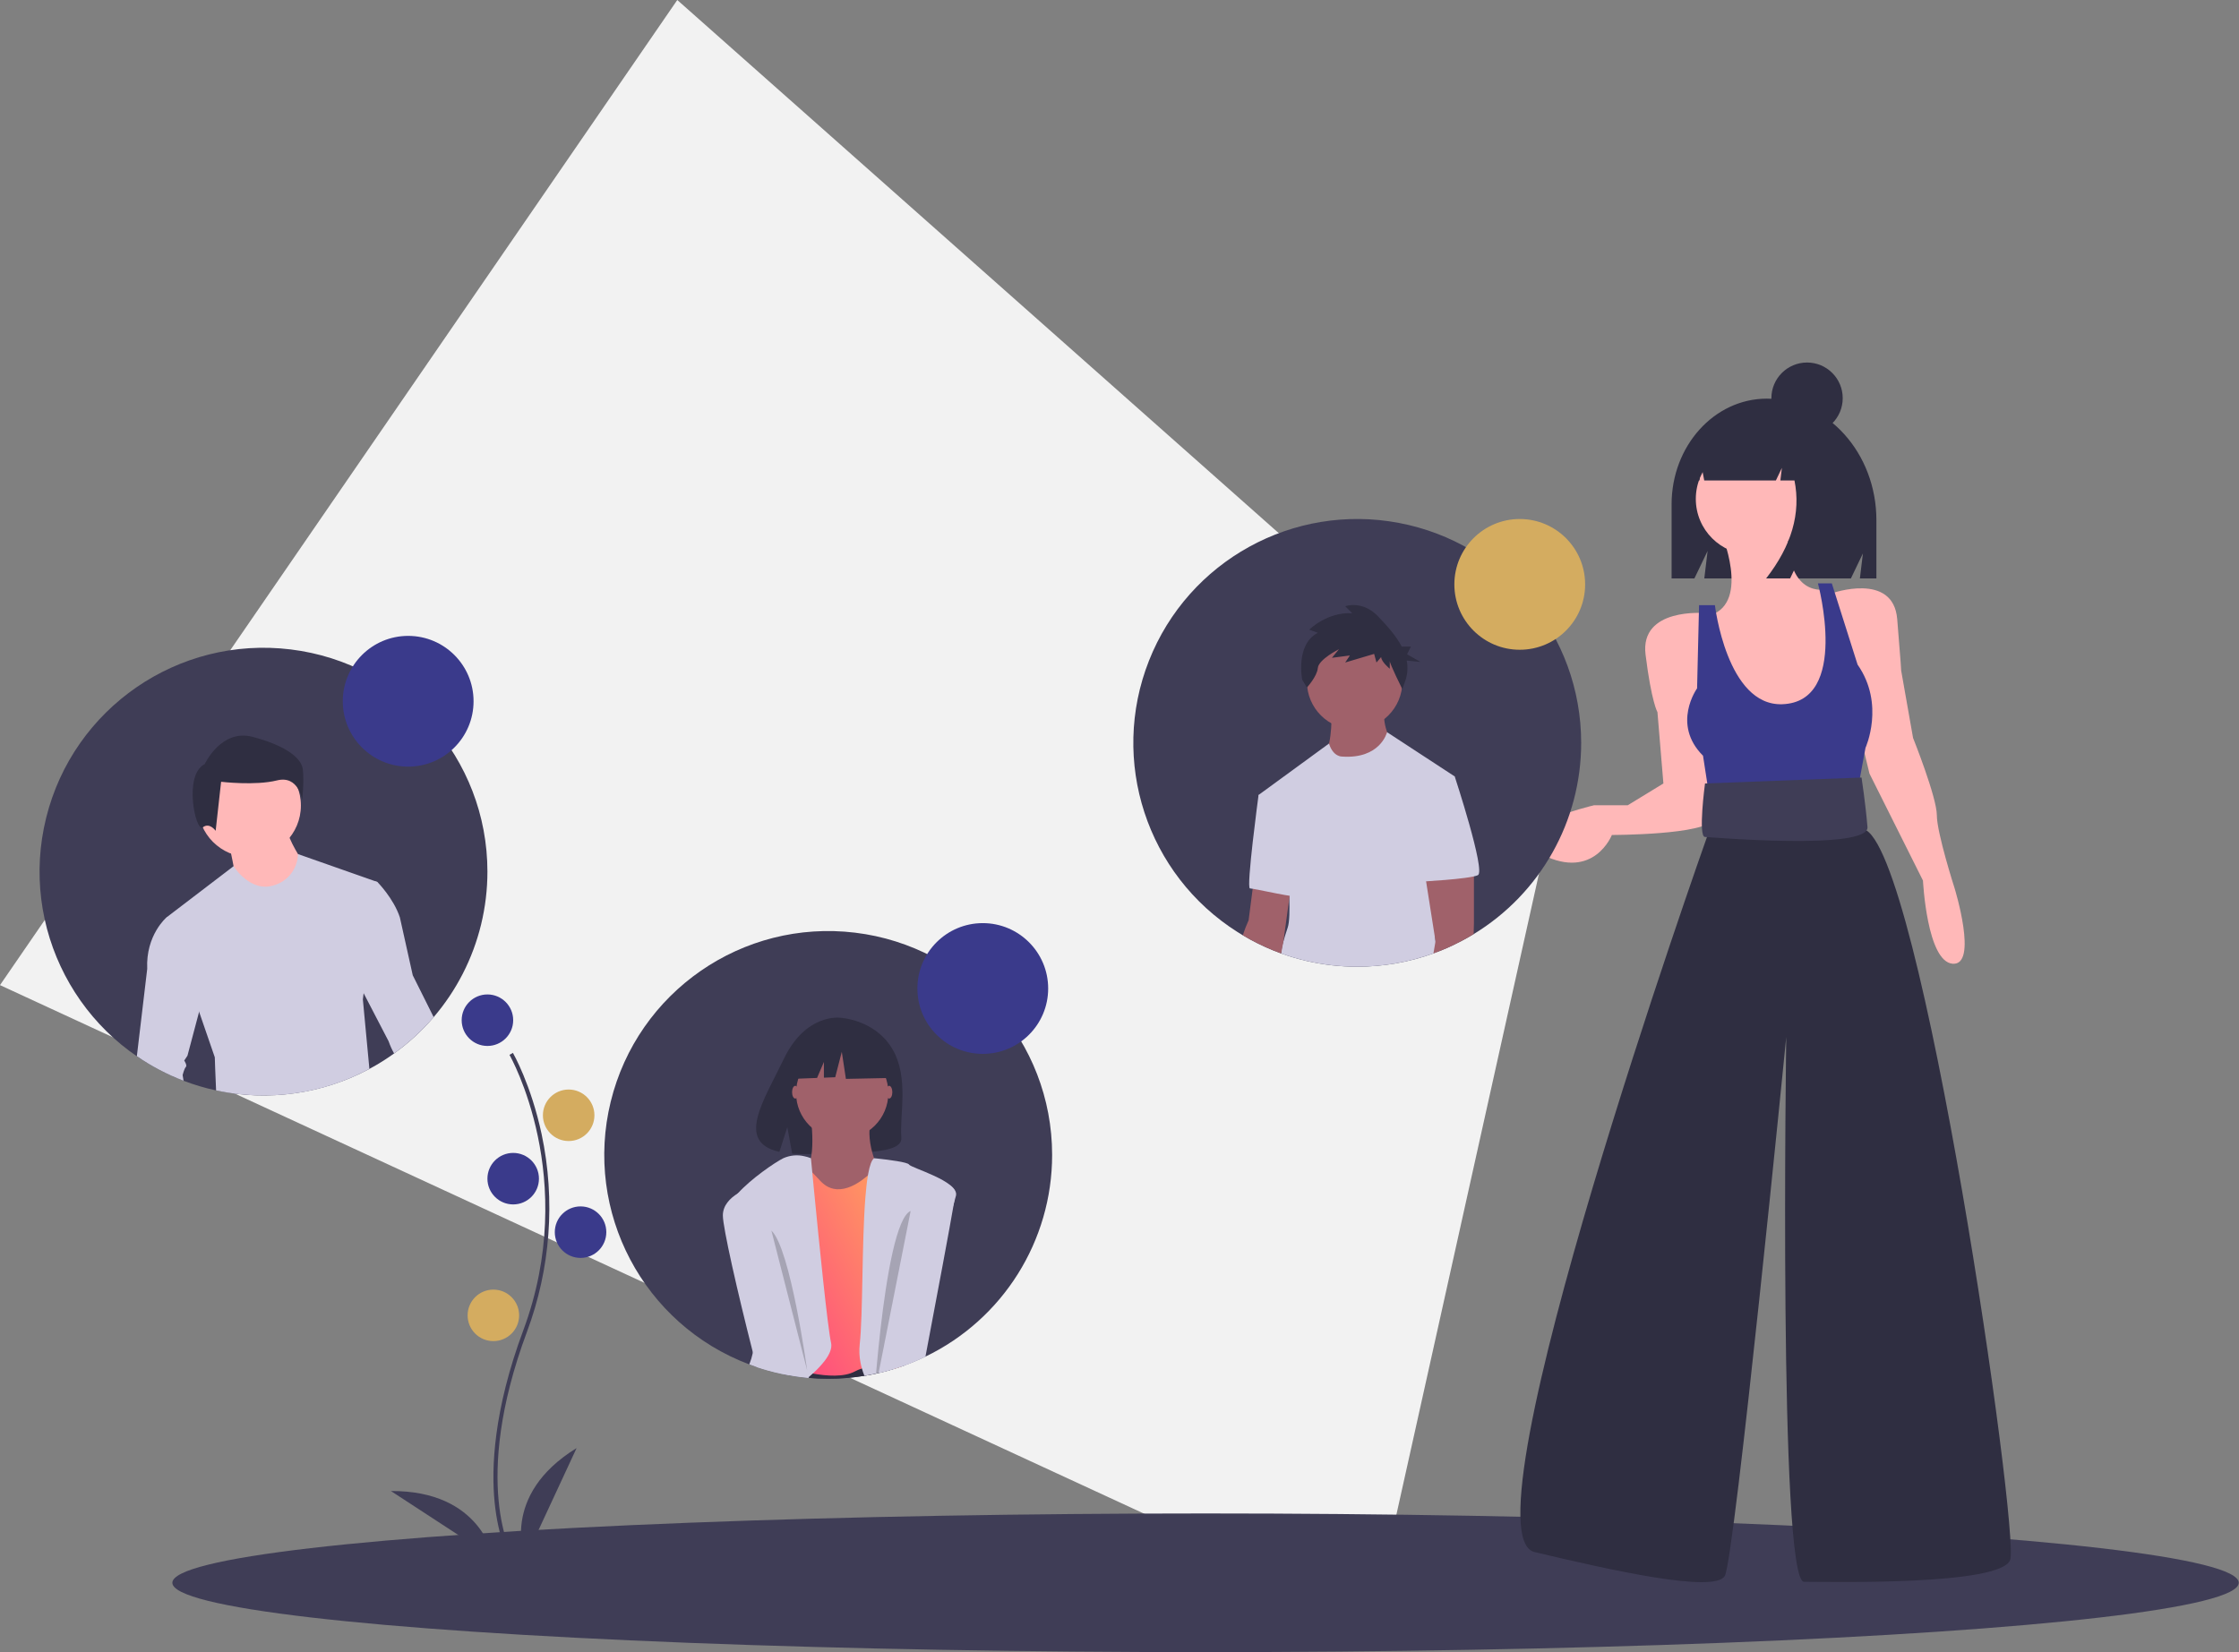 <?xml version="1.0" encoding="UTF-8"?>
<svg width="1130px" height="834px" viewBox="0 0 1130 834" version="1.1" xmlns="http://www.w3.org/2000/svg" xmlns:xlink="http://www.w3.org/1999/xlink">
    <rect x="0" y="0" width="1130" height="834" fill="#808080" stroke="none"/>
    <defs>
        <linearGradient x1="100%" y1="0%" x2="0%" y2="100%" id="linearGradient-1">
            <stop stop-color="#FFA85B" offset="0%"></stop>
            <stop stop-color="#FF4182" offset="100%"></stop>
        </linearGradient>
    </defs>
    <g id="Page-1" stroke="none" stroke-width="1" fill="none" fill-rule="evenodd">
        <g id="HERO">
            <path d="M891.698,201.238 L891.698,201.238 C865.156,201.238 843.639,225.116 843.639,254.572 L843.639,291.995 L855.149,291.995 L861.813,278.129 L860.147,291.995 L934.127,291.995 L940.185,279.39 L938.671,291.995 L947,291.995 L947,262.611 C947,228.715 922.24,201.238 891.698,201.238 Z" id="Path" fill="#2F2E41"></path>
            <polygon id="Path" fill="#F2F2F2" points="787 394.71 771.121 466.13 758.231 524.07 747.957 570.28 735.075 628.22 692.98 817.51 171.363 576.48 133.021 558.76 84.488 536.33 46.133 518.61 0 497.29 26.153 459.24 47.902 427.6 75.415 387.57 97.156 355.95 341.818 0 600.999 229.8 647.153 270.72 683.955 303.35 730.115 344.27"></polygon>
            <ellipse id="Oval" fill="#3F3D56" cx="608.429" cy="799" rx="521.442" ry="35"></ellipse>
            <path d="M257.146,786.521 C256.917,786.146 251.506,777.111 249.63,758.35 C247.909,741.137 249.016,712.123 264.062,671.651 C292.568,594.98 257.493,533.118 257.135,532.502 L258.865,531.498 C258.956,531.654 268.007,547.427 273.354,572.542 C280.418,605.839 277.846,640.461 265.938,672.349 C237.481,748.889 258.637,785.122 258.854,785.479 L257.146,786.521 Z" id="Path" fill="#3F3D56"></path>
            <circle id="Oval" fill="#3A3A8B" cx="246" cy="515" r="13"></circle>
            <circle id="Oval" fill="#D4AC60" cx="287" cy="563" r="13"></circle>
            <circle id="Oval" fill="#3A3A8B" cx="259" cy="595" r="13"></circle>
            <circle id="Oval" fill="#3A3A8B" cx="293" cy="622" r="13"></circle>
            <circle id="Oval" fill="#D4AC60" cx="249" cy="664" r="13"></circle>
            <path d="M265,787 C265,787 252,755 291,731 L265,787 Z" id="Path" fill="#3F3D56"></path>
            <path d="M249.012,786.42 C249.012,786.42 243.096,752.39 197.304,752.682 L249.012,786.42 Z" id="Path" fill="#3F3D56"></path>
            <path d="M868.5,268.5 C868.5,268.5 883.5,303.5 863.5,310.5 L883.5,376.5 L917.5,374.5 L926.5,352.5 L924.5,319.5 L921.5,297.5 C921.5,297.5 900.5,302.5 902.5,265.5 L868.5,268.5 Z" id="Path" fill="#FFB8B8"></path>
            <path d="M860.5,309.5 C860.5,309.5 827.5,306.5 830.5,330.5 C833.5,354.5 836.5,359.5 836.5,359.5 L839.5,395.5 L821.5,406.5 L804.5,406.5 C804.5,406.5 752.5,418.5 778.5,431.5 C804.5,444.5 813.5,421.5 813.5,421.5 C813.5,421.5 861.5,421.5 864.5,413.5 C867.5,405.5 860.5,309.5 860.5,309.5 Z" id="Path" fill="#FFB8B8"></path>
            <path d="M924.5,299.5 C924.5,299.5 955.5,288.5 957.5,312.5 C959.5,336.5 959.5,338.5 959.5,338.5 L965.5,372.5 C965.5,372.5 977.5,402.5 977.5,411.5 C977.5,420.5 986.5,448.5 986.5,448.5 C986.5,448.5 998.5,487.5 985.5,486.5 C972.5,485.5 970.5,444.5 970.5,444.5 L943.5,390.5 L935.5,357.5 L924.5,299.5 Z" id="Path" fill="#FFB8B8"></path>
            <path d="M865.5,305.5 L857.5,305.5 L856.5,347.5 C856.5,347.5 843.5,365.5 859.5,381.5 L863.5,407.5 L936.5,404.5 L941.5,377.5 C941.5,377.5 951.5,355.5 937.5,335.5 L924.5,294.5 L917.5,294.5 C917.5,294.5 933.713,354.278 899.5,355.5 C871.5,356.5 865.5,305.5 865.5,305.5 Z" id="Path" fill="#3A3A8B"></path>
            <path d="M867.5,402.5 L861.5,422.5 C861.5,422.5 736.5,774.5 774.5,783.5 C812.5,792.5 865.5,804.5 870.5,795.5 C875.5,786.5 901.5,523.5 901.5,523.5 C901.5,523.5 897.5,798.5 910.5,798.5 C923.5,798.5 1009.5,800.5 1014.5,787.5 C1019.5,774.5 969.5,426.5 940.5,418.5 L932.5,400.5 L867.5,402.5 Z" id="Path" fill="#2F2E41"></path>
            <path d="M939.5,392.5 L860.5,395.5 C860.5,395.5 856.894,422.5 860.5,422.5 C861.5,422.5 943.5,429.5 942.5,417.5 C941.5,405.5 939.5,392.5 939.5,392.5 Z" id="Path" fill="#3F3D56"></path>
            <path d="M531,583 C531.009,626.4 506.163,665.971 467.07,684.82 C467.06,684.82 467.06,684.82 467.05,684.83 C463.616,686.488 460.098,687.967 456.51,689.26 C455.94,689.48 455.36,689.68 454.77,689.87 C453.57,690.3 452.35,690.69 451.12,691.06 C448.59,691.84 446.023,692.53 443.42,693.13 L443.41,693.13 L443.34,693.15 L443.18,693.18 C442.84,693.26 442.49,693.34 442.14,693.41 C440.2,693.84 438.24,694.21 436.26,694.52 C430.224,695.511 424.117,696.006 418,696 C414.72,696 411.46,695.86 408.25,695.58 C408.076,695.573 407.902,695.557 407.73,695.53 C398.928,694.734 390.249,692.911 381.87,690.1 C380.63,689.68 379.39,689.24 378.17,688.77 C324.659,668.622 294.628,611.681 308.222,556.142 C321.816,500.603 374.75,463.969 431.517,470.812 C488.284,477.656 530.995,525.822 531,583 Z" id="Path" fill="#3F3D56"></path>
            <path d="M404.574,584.268 C404.574,584.268 431.078,572.719 443.527,584.918 C455.975,597.118 410.196,593.102 404.574,584.268 Z" id="Path" fill="#3F3D56"></path>
            <path d="M450.339,529.497 C441.432,514.447 423.811,513.746 423.811,513.746 C423.811,513.746 406.64,511.55 395.625,534.471 C385.358,555.835 371.188,576.462 393.344,581.464 L397.346,569.008 L399.824,582.391 C402.978,582.618 406.143,582.672 409.303,582.553 C433.03,581.787 455.626,582.777 454.899,574.263 C453.932,562.945 458.909,543.978 450.339,529.497 Z" id="Path" fill="#2F2E41"></path>
            <path d="M454.77,689.87 C455.36,689.68 455.94,689.48 456.51,689.26 L456.38,689.08 L454.77,688.99 L444.35,688.43 L444.34,688.43 L442.59,688.34 L434.3,687.89 L416.25,686.91 L406.58,686.39 L406.09,686.36 L405.97,686.36 L399.16,685.99 L396.94,685.87 L394.83,693.61 C399.088,694.506 403.396,695.147 407.73,695.53 C407.902,695.557 408.076,695.573 408.25,695.58 C411.46,695.86 414.72,696 418,696 C424.117,696.006 430.224,695.511 436.26,694.52 C438.24,694.21 440.2,693.84 442.14,693.41 C442.49,693.34 442.84,693.26 443.18,693.18 L443.34,693.15 L443.41,693.13 L443.42,693.13 C446.02,692.53 448.587,691.84 451.12,691.06 L454.77,689.87 Z" id="Path" fill="#2F2E41"></path>
            <path d="M408.991,562.181 C408.991,562.181 413.007,588.685 404.975,591.898 C396.944,595.11 421.038,608.764 421.038,608.764 L434.692,608.764 L443.527,590.291 C443.527,590.291 435.495,575.835 440.314,562.181 C445.133,548.528 408.991,562.181 408.991,562.181 Z" id="Path" fill="#A0616A"></path>
            <path d="M454.77,689.87 L454.77,595.91 C454.77,595.91 453.75,586.26 445.66,588.77 C444.833,589.034 444.03,589.369 443.26,589.77 C441.92,590.494 440.643,591.327 439.44,592.26 C438.98,592.61 438.51,592.99 438.02,593.4 C437.98,593.43 437.94,593.47 437.9,593.5 C422.64,606.35 415.42,597.52 413.81,595.91 C413.22,595.33 411.68,593.68 409.95,591.82 L409.95,591.81 C409.2,591.01 408.42,590.17 407.68,589.35 C405.39,586.88 403.37,584.67 403.37,584.67 L395.34,591.09 L397.3,639.77 L397.76,651.25 L397.76,651.26 L397.91,654.83 L397.91,654.85 L399.16,685.99 L399.35,690.69 C402.068,691.554 404.829,692.282 407.62,692.87 C408.44,693.04 409.31,693.21 410.2,693.37 C417.16,694.63 425.92,695.28 431.48,692.29 C432.603,691.688 433.782,691.195 435,690.82 C437.419,690.093 439.935,689.746 442.46,689.79 C443,689.8 443.53,689.82 444.06,689.85 L444.07,689.85 C446.454,690.019 448.816,690.424 451.12,691.06 L454.77,689.87 Z" id="Path" fill="url(#linearGradient-1)"></path>
            <path d="M416.25,686.91 C414.433,689.242 412.408,691.404 410.2,693.37 C409.52,693.99 408.84,694.59 408.15,695.18 C408.01,695.3 407.87,695.41 407.73,695.53 C398.928,694.734 390.249,692.911 381.87,690.1 C380.63,689.68 379.39,689.24 378.17,688.77 C378.942,686.815 379.548,684.797 379.98,682.74 C385.51,656.82 369.43,617.48 368.03,611.17 C367.52,608.9 369.4,605.75 372.41,602.4 C378.98,595.11 390.93,586.87 395.34,584.67 C398.684,583.174 402.429,582.829 405.99,583.69 L406,583.69 C407.117,583.919 408.211,584.247 409.27,584.67 L409.27,584.68 C409.28,584.83 409.39,585.97 409.58,587.92 C409.68,588.99 409.8,590.29 409.95,591.81 L409.95,591.82 C410.22,594.66 410.56,598.2 410.96,602.24 L410.96,602.25 C413.37,627.14 417.73,670.46 419.43,677.83 C420.06,680.56 418.66,683.72 416.25,686.91 Z" id="Path" fill="#D0CDE1"></path>
            <path d="M454.77,689.87 C455.36,689.68 455.94,689.48 456.51,689.26 C460.098,687.967 463.616,686.488 467.05,684.83 C461.91,669.81 477.1,622.06 481.45,607.28 L481.45,607.26 C481.96,605.53 482.32,604.25 482.48,603.54 C484.09,596.31 459.59,589.49 458.79,587.88 C458.17,586.66 448.22,585.43 443.53,584.92 C442.08,584.76 441.13,584.67 441.13,584.67 C439.89,585.63 438.94,588.39 438.2,592.4 C438.13,592.72 438.07,593.06 438.02,593.4 C437.49,596.5 437.08,600.25 436.75,604.46 C434.93,627.42 435.55,663.7 433.89,678.64 C433.554,681.726 433.692,684.846 434.3,687.89 C434.482,688.878 434.716,689.856 435,690.82 C435.349,692.076 435.77,693.312 436.26,694.52 C438.24,694.21 440.2,693.84 442.14,693.41 C442.49,693.34 442.84,693.26 443.18,693.18 L443.34,693.15 L443.41,693.13 L443.42,693.13 C446.02,692.53 448.587,691.84 451.12,691.06 L454.77,689.87 Z" id="Path" fill="#D0CDE1"></path>
            <ellipse id="Oval" fill="#A0616A" cx="448.747" cy="551.339" rx="1.606" ry="3.213"></ellipse>
            <ellipse id="Oval" fill="#A0616A" cx="401.361" cy="551.339" rx="1.606" ry="3.213"></ellipse>
            <path d="M454.77,689.87 C455.36,689.68 455.94,689.48 456.51,689.26 C460.098,687.967 463.616,686.488 467.05,684.83 C467.049,684.841 467.052,684.852 467.06,684.86 C467.059,684.846 467.062,684.832 467.07,684.82 C473.07,653.14 479.43,619.25 481.45,607.28 L481.45,607.26 C481.8,605.18 482.02,603.77 482.08,603.14 C482.88,595.11 462.8,595.11 462.8,595.11 L459.6,611.28 L454.77,635.71 L453.11,644.1 L444.34,688.43 L444.06,689.85 L443.41,693.13 L443.42,693.13 C446.02,692.53 448.587,691.84 451.12,691.06 L454.77,689.87 Z" id="Path" fill="#D0CDE1"></path>
            <path d="M407.73,695.53 C398.928,694.734 390.249,692.911 381.87,690.1 C381.24,687.67 380.61,685.21 379.98,682.74 C372.17,652.09 364.82,619.66 364.82,613.58 C364.82,608.55 368.33,604.92 372.41,602.4 C376.293,600.131 380.507,598.485 384.9,597.52 C384.9,597.52 387.46,608.17 391.14,623.53 C393.11,631.73 395.39,641.27 397.76,651.25 L397.76,651.26 C400.52,662.84 403.41,675 406.09,686.36 C406.52,688.2 406.947,690.013 407.37,691.8 L407.37,691.84 C407.376,691.852 407.379,691.866 407.38,691.88 C407.46,692.21 407.54,692.54 407.62,692.87 C407.8,693.65 407.98,694.42 408.15,695.18 C408.19,695.31 408.22,695.44 408.25,695.58 C408.076,695.573 407.902,695.557 407.73,695.53 Z" id="Path" fill="#D0CDE1"></path>
            <path d="M389.314,621.213 L407.385,691.883 C407.385,691.883 398.952,630.047 389.314,621.213 Z" id="Path" fill="#000000" opacity="0.2"></path>
            <path d="M436.26,694.52 L442.14,693.38 L442.14,693.41 C440.2,693.84 438.24,694.21 436.26,694.52 Z" id="Path" fill="#000000" opacity="0.2"></path>
            <path d="M459.6,611.28 L454.77,635.71 L453.11,644.1 L444.35,688.43 L444.34,688.43 L444.07,689.85 L444.06,689.85 L443.42,693.13 L443.41,693.13 L443.34,693.15 L443.18,693.18 L442.14,693.38 C442.23,692.26 442.34,691.06 442.46,689.79 C442.5,689.32 442.54,688.84 442.59,688.34 C444.47,667.91 448.48,632.62 454.77,617.84 C456.25,614.36 457.86,612.02 459.6,611.28 Z" id="Path" fill="#000000" opacity="0.2"></path>
            <circle id="Oval" fill="#A0616A" cx="425.054" cy="551.74" r="23.291"></circle>
            <polygon id="Path" fill="#2F2E41" points="446.401 528.046 428.992 518.927 404.951 522.657 399.977 544.626 412.359 544.15 415.818 536.079 415.818 544.017 421.531 543.797 424.847 530.947 426.92 544.626 447.23 544.212"></polygon>
            <path d="M246,440 C246,476.397 228.467,510.565 198.9,531.79 C194.92,534.662 190.754,537.268 186.43,539.59 C162.743,552.269 135.322,556.118 109.06,550.45 C103.469,549.25 97.979,547.619 92.64,545.57 C39.298,525.18 9.55,468.199 23.311,412.776 C37.073,357.353 90.02,320.905 146.704,327.835 C203.388,334.765 245.995,382.894 246,440 Z" id="Path" fill="#3F3D56"></path>
            <circle id="Oval" fill="#FFB8B8" cx="125.873" cy="406.642" r="25.989"></circle>
            <path d="M115.721,426.54 C115.721,426.54 118.97,441.971 118.97,443.595 C118.97,445.219 134.401,452.529 134.401,452.529 L148.207,450.092 L153.08,435.474 C153.08,435.474 144.959,423.291 144.959,418.419 L115.721,426.54 Z" id="Path" fill="#FFB8B8"></path>
            <path d="M133,553 C124.952,553.004 116.927,552.15 109.06,550.45 C108.67,542.5 108.41,533.74 108.41,533.74 L100.49,510.76 L84.05,463.09 L117.9,437.25 C117.9,437.25 126.28,450.9 138.46,446.84 C145.408,444.731 150.216,438.399 150.38,431.14 L190.44,445.22 L183.52,501.37 L183.13,504.51 L186.43,539.59 C170.007,548.421 151.646,553.029 133,553 Z" id="Path" fill="#D0CDE1"></path>
            <path d="M103.336,385.704 C103.336,385.704 111.587,367.826 127.402,371.952 C143.217,376.078 152.156,382.266 152.844,388.455 C153.531,394.643 152.5,403.926 152.5,403.926 C152.5,403.926 150.781,391.205 139.779,393.956 C128.777,396.706 111.587,394.643 111.587,394.643 L108.837,419.397 C108.837,419.397 105.742,414.928 102.304,417.678 C98.866,420.429 92.334,391.205 103.336,385.704 Z" id="Path" fill="#2F2E41"></path>
            <path d="M69.07,533.18 L74.3,489.08 C73.49,472.02 84.05,463.09 84.05,463.09 L96.23,463.09 L105.16,493.14 L100.49,510.76 L94.61,532.93 L92.98,535.37 C92.98,535.37 94.61,537.8 93.79,538.62 C92.98,539.43 92.17,542.68 92.17,542.68 C92.17,542.68 92.34,543.84 92.64,545.57 C84.319,542.392 76.406,538.233 69.07,533.18 Z" id="Path" fill="#D0CDE1"></path>
            <path d="M218.87,513.45 C212.975,520.344 206.27,526.502 198.9,531.79 C197.79,529.821 196.86,527.756 196.12,525.62 L183.52,501.37 L175.01,485.01 L176.63,442.78 L190.44,445.22 C190.44,445.22 198.56,453.34 201.81,463.09 L208.31,492.32 L218.86,513.44 L218.87,513.45 Z" id="Path" fill="#D0CDE1"></path>
            <path d="M798,375 C798.02,414.454 777.446,451.058 743.73,471.55 C741.73,472.77 739.69,473.92 737.61,475.02 C734.51,476.66 731.32,478.16 728.06,479.49 L728.06,479.5 C727.02,479.93 725.98,480.34 724.93,480.73 C724.44,480.92 723.94,481.11 723.44,481.29 C711.111,485.734 698.105,488.004 685,488 C676.394,488.006 667.816,487.033 659.43,485.1 C655.074,484.092 650.783,482.823 646.58,481.3 L646.57,481.3 C641.235,479.367 636.053,477.034 631.07,474.32 C629.77,473.62 628.49,472.89 627.23,472.13 C626.35,471.61 625.49,471.08 624.63,470.54 C578.748,441.549 559.955,384.035 579.868,333.546 C599.78,283.057 652.773,253.854 706.092,263.987 C759.411,274.12 797.997,320.726 798,375 Z" id="Path" fill="#3F3D56"></path>
            <path d="M671.974,358.504 C671.974,358.504 672.643,375.896 668.63,379.909 C664.616,383.923 688.697,397.97 688.697,397.97 L702.744,375.896 C702.744,375.896 697.393,366.531 698.731,358.504 L671.974,358.504 Z" id="Path" fill="#A0616A"></path>
            <circle id="Oval" fill="#A0616A" cx="683.68" cy="344.122" r="24.081"></circle>
            <path d="M724.49,475.15 C724.64,477.01 724.787,478.87 724.93,480.73 C724.44,480.92 723.94,481.11 723.44,481.29 C711.111,485.734 698.105,488.004 685,488 C676.394,488.006 667.816,487.033 659.43,485.1 C655.074,484.092 650.783,482.823 646.58,481.3 L646.57,481.39 C646.56,481.361 646.56,481.329 646.57,481.3 C646.723,479.26 647.106,477.244 647.71,475.29 L647.71,475.28 C648.27,473.22 649.03,470.84 649.9,468.21 C650.84,465.4 650.9,459.26 650.7,453.49 C650.68,453.05 650.67,452.6 650.65,452.17 C650.57,450.3 650.47,448.51 650.37,446.92 C650.14,443.33 649.9,440.78 649.9,440.78 L635.18,401.31 L670.73,375.35 C672.83,382.16 677.33,381.92 677.33,381.92 C696.41,383.23 699.92,370.05 700.03,369.62 L700.03,369.61 L734.18,391.95 L720.14,426.06 C720.14,426.06 720.71,431.84 721.52,440.66 C721.64,441.96 721.76,443.33 721.9,444.76 C722.68,453.42 723.63,464.21 724.49,475.15 Z" id="Path" fill="#D0CDE1"></path>
            <path d="M651.57,447.13 L650.87,452.21 L650.7,453.49 L647.73,475.19 L647.71,475.28 L647.71,475.29 L646.58,481.3 L646.57,481.39 C646.56,481.361 646.56,481.329 646.57,481.3 C641.235,479.367 636.053,477.034 631.07,474.32 C629.77,473.62 628.49,472.89 627.23,472.13 C628.061,469.541 629.042,467.004 630.17,464.53 L632.21,448.65 L632.84,443.79 L650.37,446.92 L651.57,447.13 Z" id="Path" fill="#A0616A"></path>
            <path d="M644.883,400.311 L635.184,401.314 C635.184,401.314 628.83,448.472 630.836,448.472 C632.843,448.472 655.586,453.824 656.255,452.486 C656.924,451.148 644.883,400.311 644.883,400.311 Z" id="Path" fill="#D0CDE1"></path>
            <path d="M665.1,319.438 L660.759,317.859 C660.759,317.859 669.836,308.783 682.464,309.572 L678.912,306.02 C678.912,306.02 687.594,302.863 695.487,311.151 C699.636,315.507 704.436,320.628 707.429,326.396 L712.078,326.396 L710.137,330.277 L716.928,334.157 L709.958,333.46 C710.618,336.811 710.391,340.275 709.299,343.51 L707.72,347.851 C707.72,347.851 701.406,335.223 701.406,333.645 L701.406,337.591 C701.406,337.591 697.065,334.039 697.065,331.671 L694.698,334.434 L693.514,330.093 L678.912,334.434 L681.28,330.882 L672.204,332.066 L675.755,327.725 C675.755,327.725 665.495,332.855 665.1,337.196 C664.705,341.537 659.575,347.062 659.575,347.062 L657.208,343.116 C657.208,343.116 653.656,325.357 665.1,319.438 Z" id="Path" fill="#2F2E41"></path>
            <path d="M743.73,471.55 C741.73,472.77 739.69,473.92 737.61,475.02 C734.51,476.66 731.32,478.16 728.06,479.49 L728.06,479.5 C727.02,479.93 725.98,480.34 724.93,480.73 C724.44,480.92 723.94,481.11 723.44,481.29 L724.49,475.15 L719.73,444.9 L719.13,441.11 L721.52,440.66 L743.88,436.43 L743.88,463.86 C743.88,463.86 743.94,466.83 743.73,471.55 Z" id="Path" fill="#A0616A"></path>
            <path d="M721.139,390.277 L734.183,391.949 C734.183,391.949 749.902,439.777 745.889,441.783 C741.875,443.79 715.788,445.128 715.788,445.128 L721.139,390.277 Z" id="Path" fill="#D0CDE1"></path>
            <circle id="Oval" fill="#3A3A8B" cx="206" cy="354" r="33"></circle>
            <circle id="Oval" fill="#3A3A8B" cx="496" cy="499" r="33"></circle>
            <circle id="Oval" fill="#D4AC60" cx="767" cy="295" r="33"></circle>
            <circle id="Oval" fill="#FFB8B8" cx="883.956" cy="251.856" r="28.098"></circle>
            <path d="M905.36,215.929 C900.672,209.635 893.32,205.883 885.473,205.781 L884.529,205.781 C866.338,205.781 851.59,222.242 851.59,242.549 L851.59,242.549 L857.686,242.549 L858.67,235.056 L860.114,242.549 L896.266,242.549 L899.295,236.21 L898.538,242.549 L905.65,242.549 C908.969,259.031 904.2,275.513 891.344,291.995 L903.46,291.995 L909.518,279.317 L908.003,291.995 L931.098,291.995 L935.642,262.834 C935.642,240.996 922.953,222.477 905.36,215.929 Z" id="Path" fill="#2F2E41"></path>
            <circle id="Oval" fill="#2F2E41" cx="912" cy="201" r="18"></circle>
        </g>
    </g>
</svg>

